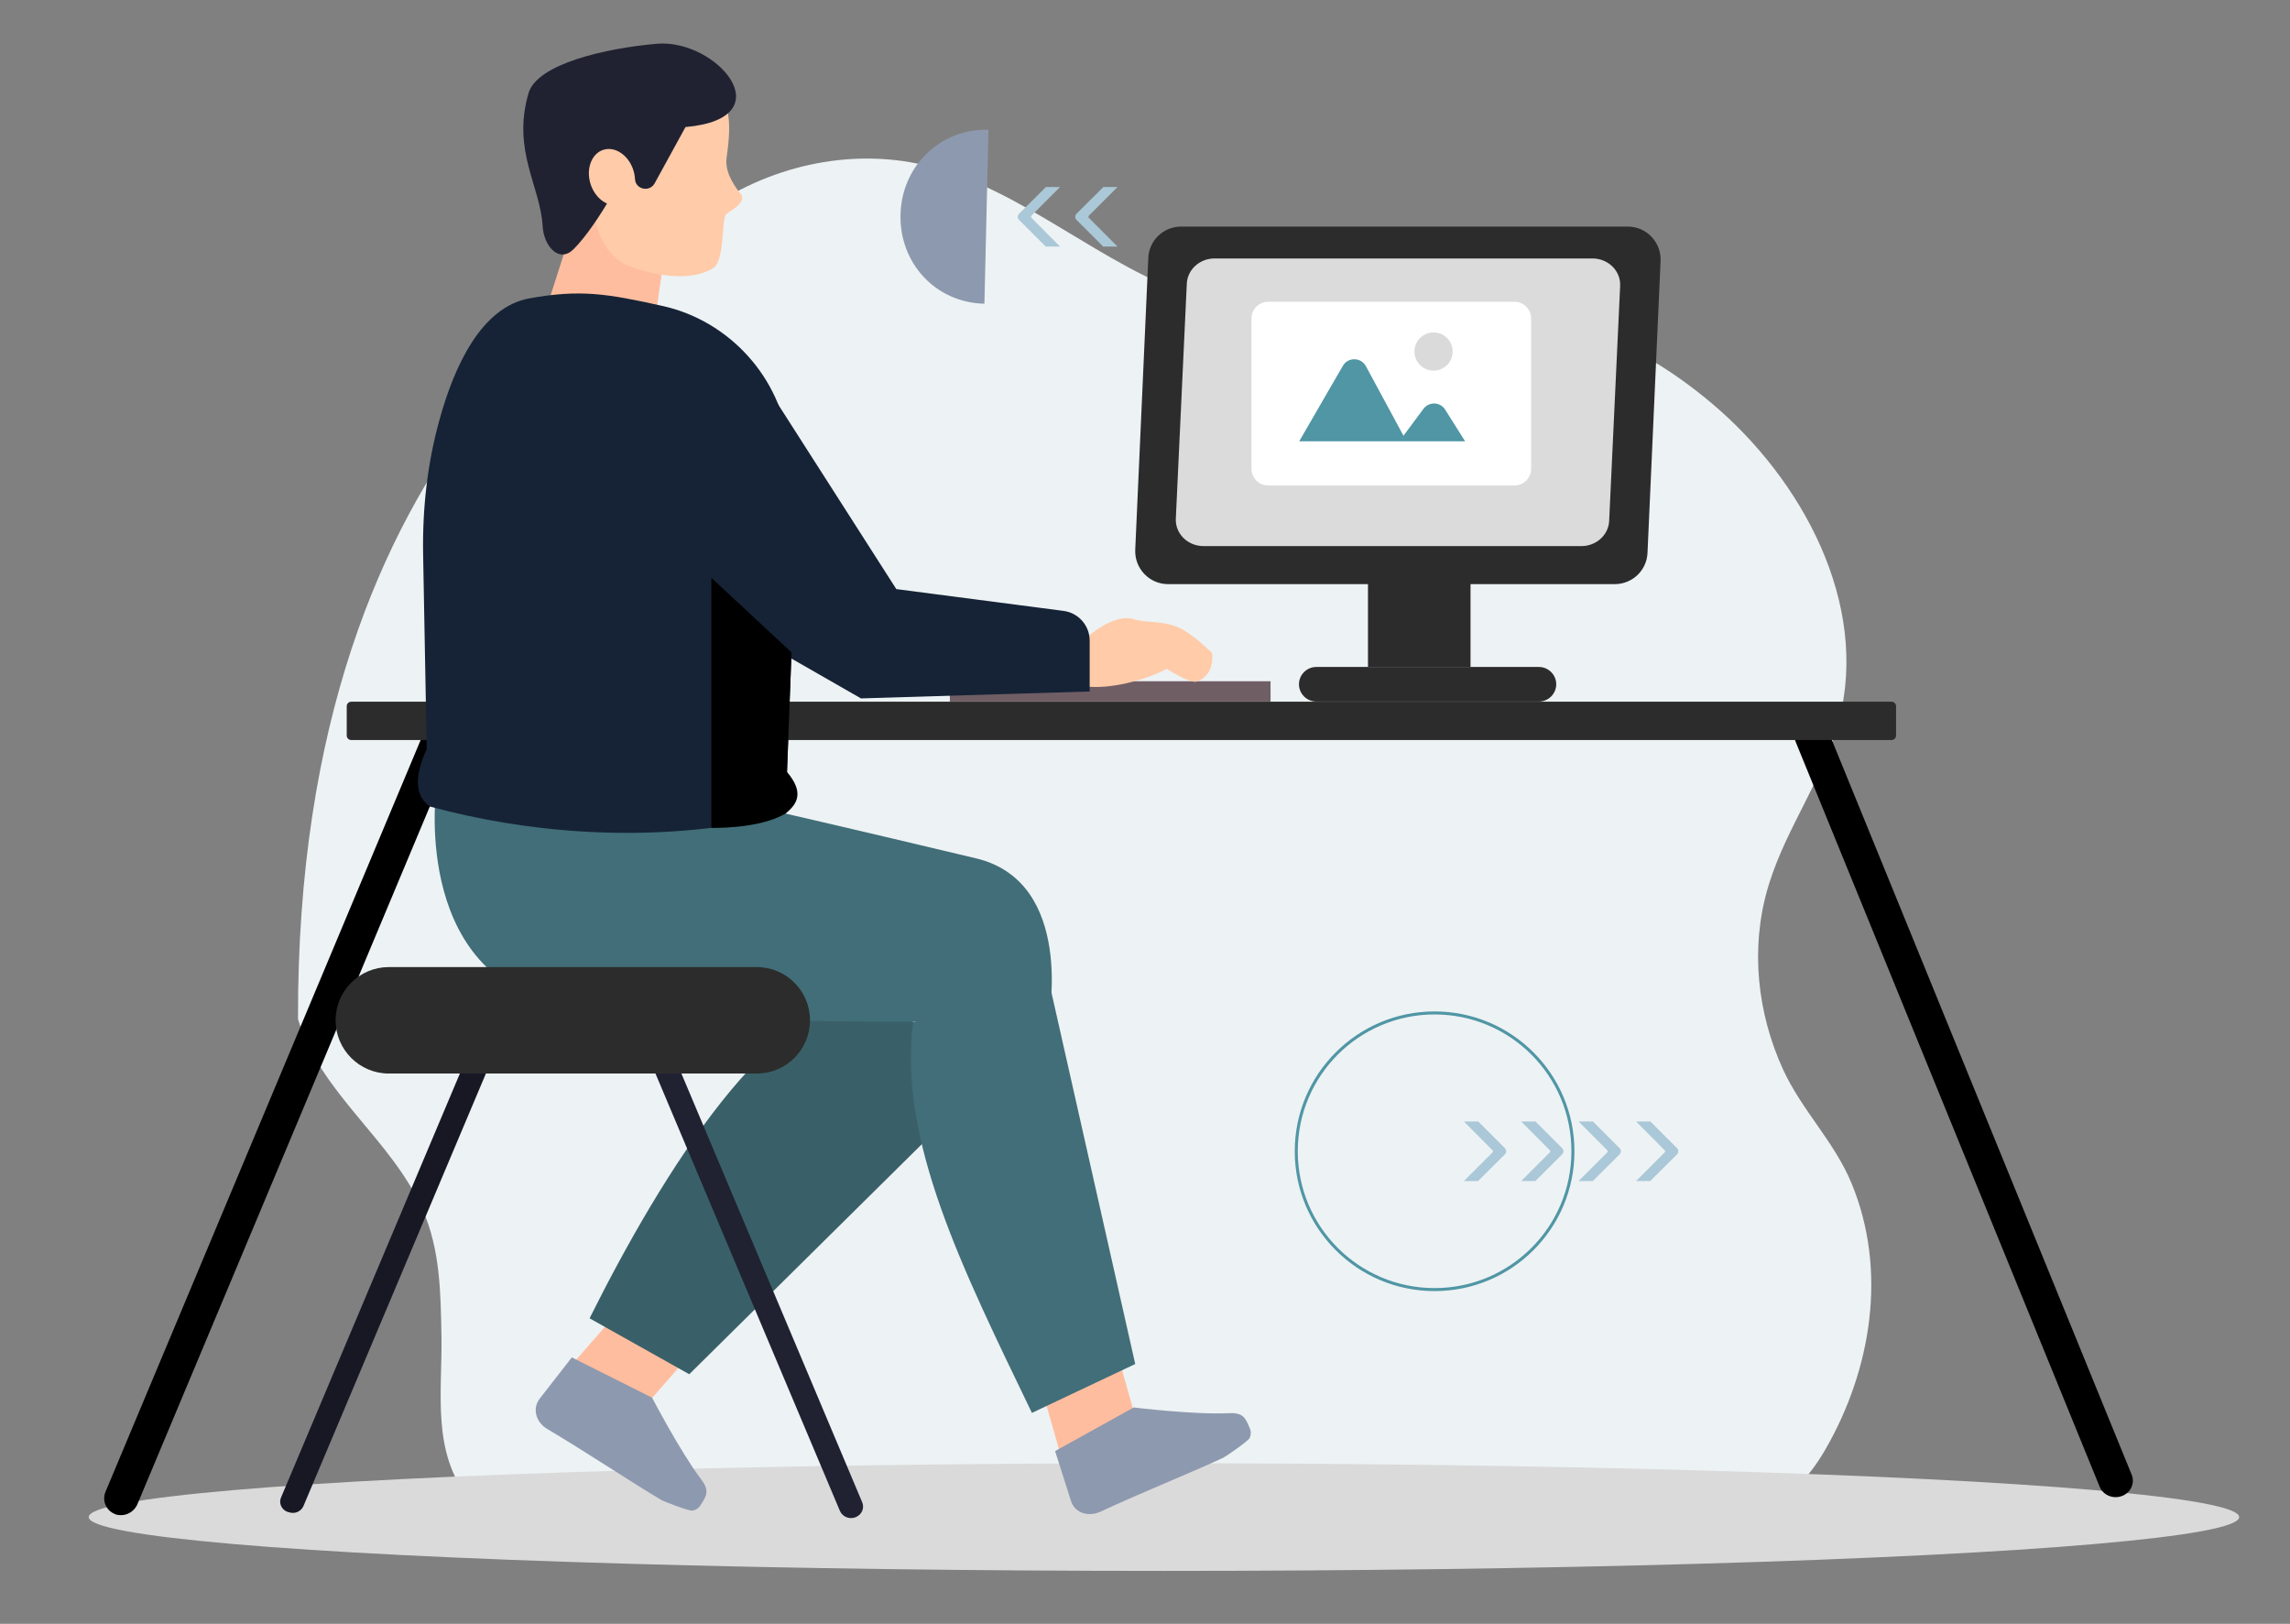 <svg viewBox="0 0 1523 1080" version="1.1" xmlns="http://www.w3.org/2000/svg" id="Ebene_1">
  <rect x="0" y="0" width="1523" height="1080" fill="#808080" stroke="none"/>
  <defs>
    <style>
      .cls-1 {
        fill: #396068;
      }

      .cls-1, .cls-2, .cls-3, .cls-4, .cls-5, .cls-6, .cls-7, .cls-8, .cls-9, .cls-10, .cls-11, .cls-12, .cls-13, .cls-14, .cls-15, .cls-16, .cls-17, .cls-18, .cls-19, .cls-20 {
        stroke-width: 0px;
      }

      .cls-1, .cls-4, .cls-5, .cls-7, .cls-8, .cls-9, .cls-11, .cls-12, .cls-14, .cls-15, .cls-17, .cls-18, .cls-19 {
        fill-rule: evenodd;
      }

      .cls-2, .cls-21 {
        fill: none;
      }

      .cls-3, .cls-12 {
        fill: #2c2c2c;
      }

      .cls-4 {
        fill: #ffbd9f;
      }

      .cls-5 {
        fill: #416e78;
      }

      .cls-6, .cls-8 {
        fill: #ffcba8;
      }

      .cls-7 {
        fill: #dbdbdb;
      }

      .cls-9 {
        fill: #202232;
      }

      .cls-10 {
        fill: #705e65;
      }

      .cls-11 {
        fill: #8d99ae;
      }

      .cls-13 {
        fill: #edf2f4;
      }

      .cls-14 {
        fill: #162336;
      }

      .cls-15 {
        fill: #fff;
      }

      .cls-16 {
        fill: #aac8d7;
      }

      .cls-17 {
        fill: #000;
      }

      .cls-18 {
        fill: #171824;
      }

      .cls-19 {
        fill: #5096a5;
      }

      .cls-20 {
        fill: #dadada;
      }

      .cls-21 {
        stroke: #5096a5;
        stroke-miterlimit: 10;
        stroke-width: 2px;
      }
    </style>
  </defs>
  <path d="M198.2,677.8c14.8,49.4,62.2,79.9,82.9,126.8,11.7,26.5,12,55.7,12.5,84.2.6,37.3-6.7,76.9,18.5,108.4,14.9,18.6,37.3,30,60.1,36.9,12.8,3.8,118.8-1.5,167.8-3.2,60-2,141.6-4.1,221-9,40.3-2.5,86.4,14.8,125,3,44.8-13.7,98.9-5,144-18,78.2-22.5,138.1,36.4,183.9-42.7,30.8-53.3,41.5-119.2,17.5-177.2-11.4-27.6-33.2-48.7-45.6-75.8-17.1-37.5-21.7-80.2-10.3-119.9.5-1.6,1-3.3,1.5-4.9,11.9-37.2,36-69.2,46-107,20.5-78.2-24.8-160.8-84.5-211.1-24.8-20.9-52.5-38.2-82.7-48.2-83.2-27.3-175.7,4.3-259.2-22.1-64-20.3-116.6-73-181.9-88.2-50.2-11.7-104.3.8-146.9,31.4-42.6,30.6-270.8,141.3-269.6,536.6h0Z" class="cls-13"></path>
  <g>
    <rect height="113.9" width="68.2" y="329.7" x="909.8" class="cls-3"></rect>
    <path d="M1023.5,466.6h-148.1c-6.3,0-11.5-5.2-11.5-11.5h0c0-6.3,5.2-11.5,11.5-11.5h148.1c6.3,0,11.5,5.2,11.5,11.5h0c0,6.3-5.2,11.5-11.5,11.5Z" class="cls-12"></path>
    <ellipse ry="35.8" rx="715.1" cy="1009" cx="774.1" class="cls-20"></ellipse>
    <polygon points="379.9 908.1 431.2 932.6 466 892.8 414.8 868.3 379.9 908.1" class="cls-4"></polygon>
    <path d="M465.6,1001.6c-1.1,1.6-3,2.8-5.1,3.1-2.2.4-18.8-6-20.7-7.1-18.2-10.7-51.6-32.9-75.7-47.1-3.8-2.2-6.4-5.6-7.4-9.4-1-3.8-.2-7.7,2.2-10.8,9-11.6,21.4-27.5,21.4-27.5l53.4,26.8s18.9,36.2,32.4,54c5.7,7.5,4.4,10.7-.5,17.9h0Z" class="cls-11"></path>
    <path d="M661.5,713.1l-203.1,200.9-66.3-37.2c48.3-96.8,122-215.4,189.3-213.1l80.2,49.3h0Z" class="cls-1"></path>
    <polygon points="706 969.9 754.4 940.1 740 889.2 691.5 919 706 969.9" class="cls-4"></polygon>
    <path d="M831.4,950.4c.7,1.8.6,4-.3,6s-15.5,12.1-17.5,13.1c-19.1,9-56.3,24-81.7,35.9-3.9,1.8-8.2,2.1-12,.8-3.7-1.3-6.5-4.2-7.6-7.9-4.5-14-10.6-33.2-10.6-33.2l52.3-29s40.5,4.9,62.9,3.8c9.4-.5,11.3,2.4,14.5,10.6h0Z" class="cls-11"></path>
    <path d="M1411.2,995h0c-5.9,2.2-12.5-.6-14.8-6.2l-202.2-495.5c-2.3-5.6.6-12,6.5-14.2h0c5.9-2.2,12.5.6,14.8,6.2l202.2,495.5c2.3,5.7-.6,12-6.5,14.2Z" class="cls-17"></path>
    <path d="M76.3,1006.9h0c-5.8-2.3-8.6-8.9-6.1-14.8l216.8-517.2c2.5-5.9,9.2-8.8,15.1-6.6h0c5.9,2.3,8.6,8.9,6.1,14.8L91.4,1000.4c-2.5,5.9-9.2,8.8-15.1,6.6h0Z" class="cls-17"></path>
    <path d="M290,526.4s-16.5,128.5,90.9,143.1c107.4,14.5,316.4,9.1,316.4,9.1,0,0,17.9-91.9-48.1-107.7-83.4-19.9-126.8-29.8-126.8-29.8l-232.4-14.7h0Z" class="cls-5"></path>
    <path d="M361.2,212.1l25.9-81.1,57,21.5-10.9,77.3c-17-19.3-42.9-21.6-72-17.7h0Z" class="cls-4"></path>
    <path d="M411.3,156.5s2.2,27.7,25.3,49.1l2.3-16.2,3.4-23.8c-11.7-.3-22.4-2.5-30.9-9.1h0Z" class="cls-4"></path>
    <path d="M375.5,90.9c7.7-38,10.4-44.5,43.8-50.9,33.8-3.4,11.5,8.6,46.6,16.5,20.6,4.6,20.8,23.8,17.4,47.9-1.2,8.4,2.6,16.3,10,25.5,2,5.8-7.5,10-10.3,12.5-3.3,2.9-.8,31.2-8.8,36-21.9,13.1-57.8-2.2-57.8-2.2-38.6-20-16.7-98.1-16.7-98.1-2.2-13.2-26.3,22.8-24.3,12.7h0Z" class="cls-6"></path>
    <path d="M418.8,108.1s-19.9,40.3-37.4,57.7c-9.5,9.4-19.7-1.9-20.5-15.3-1.5-26.7-20.5-50.3-9.4-88.5,5.7-19.5,51-29.9,85.4-32.9,39.9-3.4,85.2,49.6,19,55.4l-20.5,37.4c-3,5.5-11.1,4.6-12.9-1.3l-3.8-12.5h0Z" class="cls-9"></path>
    <path d="M401.4,99.6c7.9-2.4,16.8,3.8,19.9,13.8,3.1,10.1-.8,20.2-8.7,22.6-7.9,2.4-16.8-3.8-19.9-13.8-3.1-10.1.8-20.2,8.7-22.6h0Z" class="cls-8"></path>
    <rect height="13.5" width="213.3" y="453.1" x="631.7" class="cls-10"></rect>
    <path d="M1258,492.2H233.6c-1.7,0-3-1.4-3-3v-19.5c0-1.7,1.4-3,3-3h1024.4c1.7,0,3,1.4,3,3v19.5c0,1.7-1.4,3-3,3Z" class="cls-12"></path>
    <path d="M529.7,345.2l-7.3,195.9s-101.3,31.8-236.6-4.7c-9.4-6.8-10.8-19-2-38.2l-2.4-129.8c-.5-30,2.8-60,10.8-88.9,9.9-36.1,28-75.4,60.1-81.1,33.4-6,51.2-3.2,88.4,5.1,44.6,9.9,78.8,48,83.7,92.6l5.4,49.1h-.1Z" class="cls-14"></path>
    <path d="M722.5,424.3s18.1-17.1,32.2-12.3c6.7,2.2,17,.8,27,4.5,11,4,24.4,17.9,24.4,17.9,0,0,2.3,14.4-10.1,18.9-4.4,1.6-20-8.5-20-8.5-11.7,6.4-33.8,13.1-51.1,12l-32.4-1.5-14.9-18.3,45-12.6h-.1Z" class="cls-8"></path>
    <path d="M508.5,254.9l87.6,136.9,111.2,14.5c10,1.3,17.4,9.8,17.4,19.8v33.8l-152.1,4.6-99.5-57,35.4-152.5h0Z" class="cls-14"></path>
    <path d="M699.1,659.3l55.9,247.9-68.7,32.5c-45.9-95.3-89.2-181.3-79-259.9l91.8-20.5h0Z" class="cls-5"></path>
    <path d="M569,1009.1h0c4.1-1.6,6.1-6,4.4-10l-145.1-344.1c-1.6-3.9-6.3-5.8-10.4-4.2h0c-4.1,1.6-6.1,6-4.4,10l145.1,344.1c1.7,3.9,6.3,5.8,10.4,4.2h0Z" class="cls-9"></path>
    <path d="M191.8,1005.7l-.7-.2c-3.9-1.5-5.8-5.8-4.2-9.5l139.7-331.2c1.6-3.8,6-5.6,10-4l.7.2c3.9,1.5,5.8,5.8,4.2,9.5l-139.7,331.2c-1.6,3.7-6,5.5-9.9,4h-.1Z" class="cls-18"></path>
    <path d="M503.3,714h-244.7c-19.6,0-35.4-15.9-35.4-35.4h0c0-19.6,15.9-35.4,35.4-35.4h244.7c19.6,0,35.4,15.9,35.4,35.4h0c0,19.6-15.9,35.4-35.4,35.4h0Z" class="cls-12"></path>
    <path d="M526.4,433.9l-53.3-49.6v166.3s31.4,1,49.3-9.5c8.8-7,11.9-14.7,1-27.7l3-79.5h0Z" class="cls-17"></path>
    <path d="M1073.9,388.5h-297.1c-12.4,0-22.3-10.4-21.8-22.8l8.7-194.2c.5-11.6,10.1-20.8,21.8-20.8h297.1c12.4,0,22.3,10.4,21.8,22.8l-8.7,194.2c-.5,11.7-10.1,20.8-21.8,20.8h0Z" class="cls-12"></path>
    <path d="M1051.8,363.2h-251.4c-10.5,0-18.9-8.3-18.4-18.3l7.3-156.2c.4-9.4,8.6-16.8,18.4-16.8h251.4c10.5,0,18.9,8.3,18.4,18.3l-7.3,156.2c-.4,9.4-8.6,16.8-18.4,16.8h0Z" class="cls-7"></path>
    <path d="M1007.2,322.9h-163.8c-6.1,0-11.1-5-11.1-11.1v-100c0-6.1,5-11.1,11.1-11.1h163.8c6.1,0,11.1,5,11.1,11.1v100c0,6.1-5,11.1-11.1,11.1Z" class="cls-15"></path>
    <path d="M864,293.6l29.1-50.3c3.4-5.9,12-5.8,15.3.2l25,46.3,13.3-17.9c3.7-4.9,11.1-4.7,14.4.5l13.3,21.1h-110.4,0Z" class="cls-19"></path>
    <circle r="12.7" cy="233.8" cx="953.4" class="cls-20"></circle>
  </g>
  <rect height="361.6" width="1522.6" y="-169.6" x=".4" class="cls-2"></rect>
  <path d="M598.9,142.8c-.8,32,23.2,58.5,55.8,59.2h0l2.7-115.7h0c-32.6-.8-57.8,24.5-58.5,56.5Z" class="cls-11"></path>
  <circle r="92" cy="765.7" cx="954.1" class="cls-21"></circle>
  <g>
    <path d="M973.4,785.5h9.6l17.8-17.7c1.2-1.2,1.2-3,0-4.2l-17.7-17.7h-9.5l19.1,19.2c.3.3.3.9,0,1.3l-19.2,19.2h0Z" class="cls-16"></path>
    <path d="M1011.5,785.5h9.6l17.8-17.7c1.2-1.2,1.2-3,0-4.2l-17.7-17.7h-9.5l19.1,19.2c.3.3.3.9,0,1.3l-19.2,19.2h-.1Z" class="cls-16"></path>
    <path d="M1049.7,785.5h9.6l17.8-17.7c1.2-1.2,1.2-3,0-4.2l-17.7-17.7h-9.5l19.1,19.2c.3.3.3.9,0,1.3l-19.2,19.2h-.1Z" class="cls-16"></path>
    <path d="M1087.9,785.5h9.6l17.8-17.7c1.2-1.2,1.2-3,0-4.2l-17.7-17.7h-9.5l19.1,19.2c.3.3.3.9,0,1.3l-19.2,19.2h-.1Z" class="cls-16"></path>
  </g>
  <g>
    <path d="M743.4,124.4h-9.6l-17.8,17.7c-1.2,1.2-1.2,3,0,4.2l17.7,17.7h9.5l-19.1-19.2c-.3-.3-.3-.9,0-1.3l19.2-19.2h0Z" class="cls-16"></path>
    <path d="M705.2,124.4h-9.6l-17.8,17.7c-1.2,1.2-1.2,3,0,4.2l17.7,17.7h9.5l-19.1-19.2c-.3-.3-.3-.9,0-1.3l19.2-19.2h0,0Z" class="cls-16"></path>
  </g>
</svg>